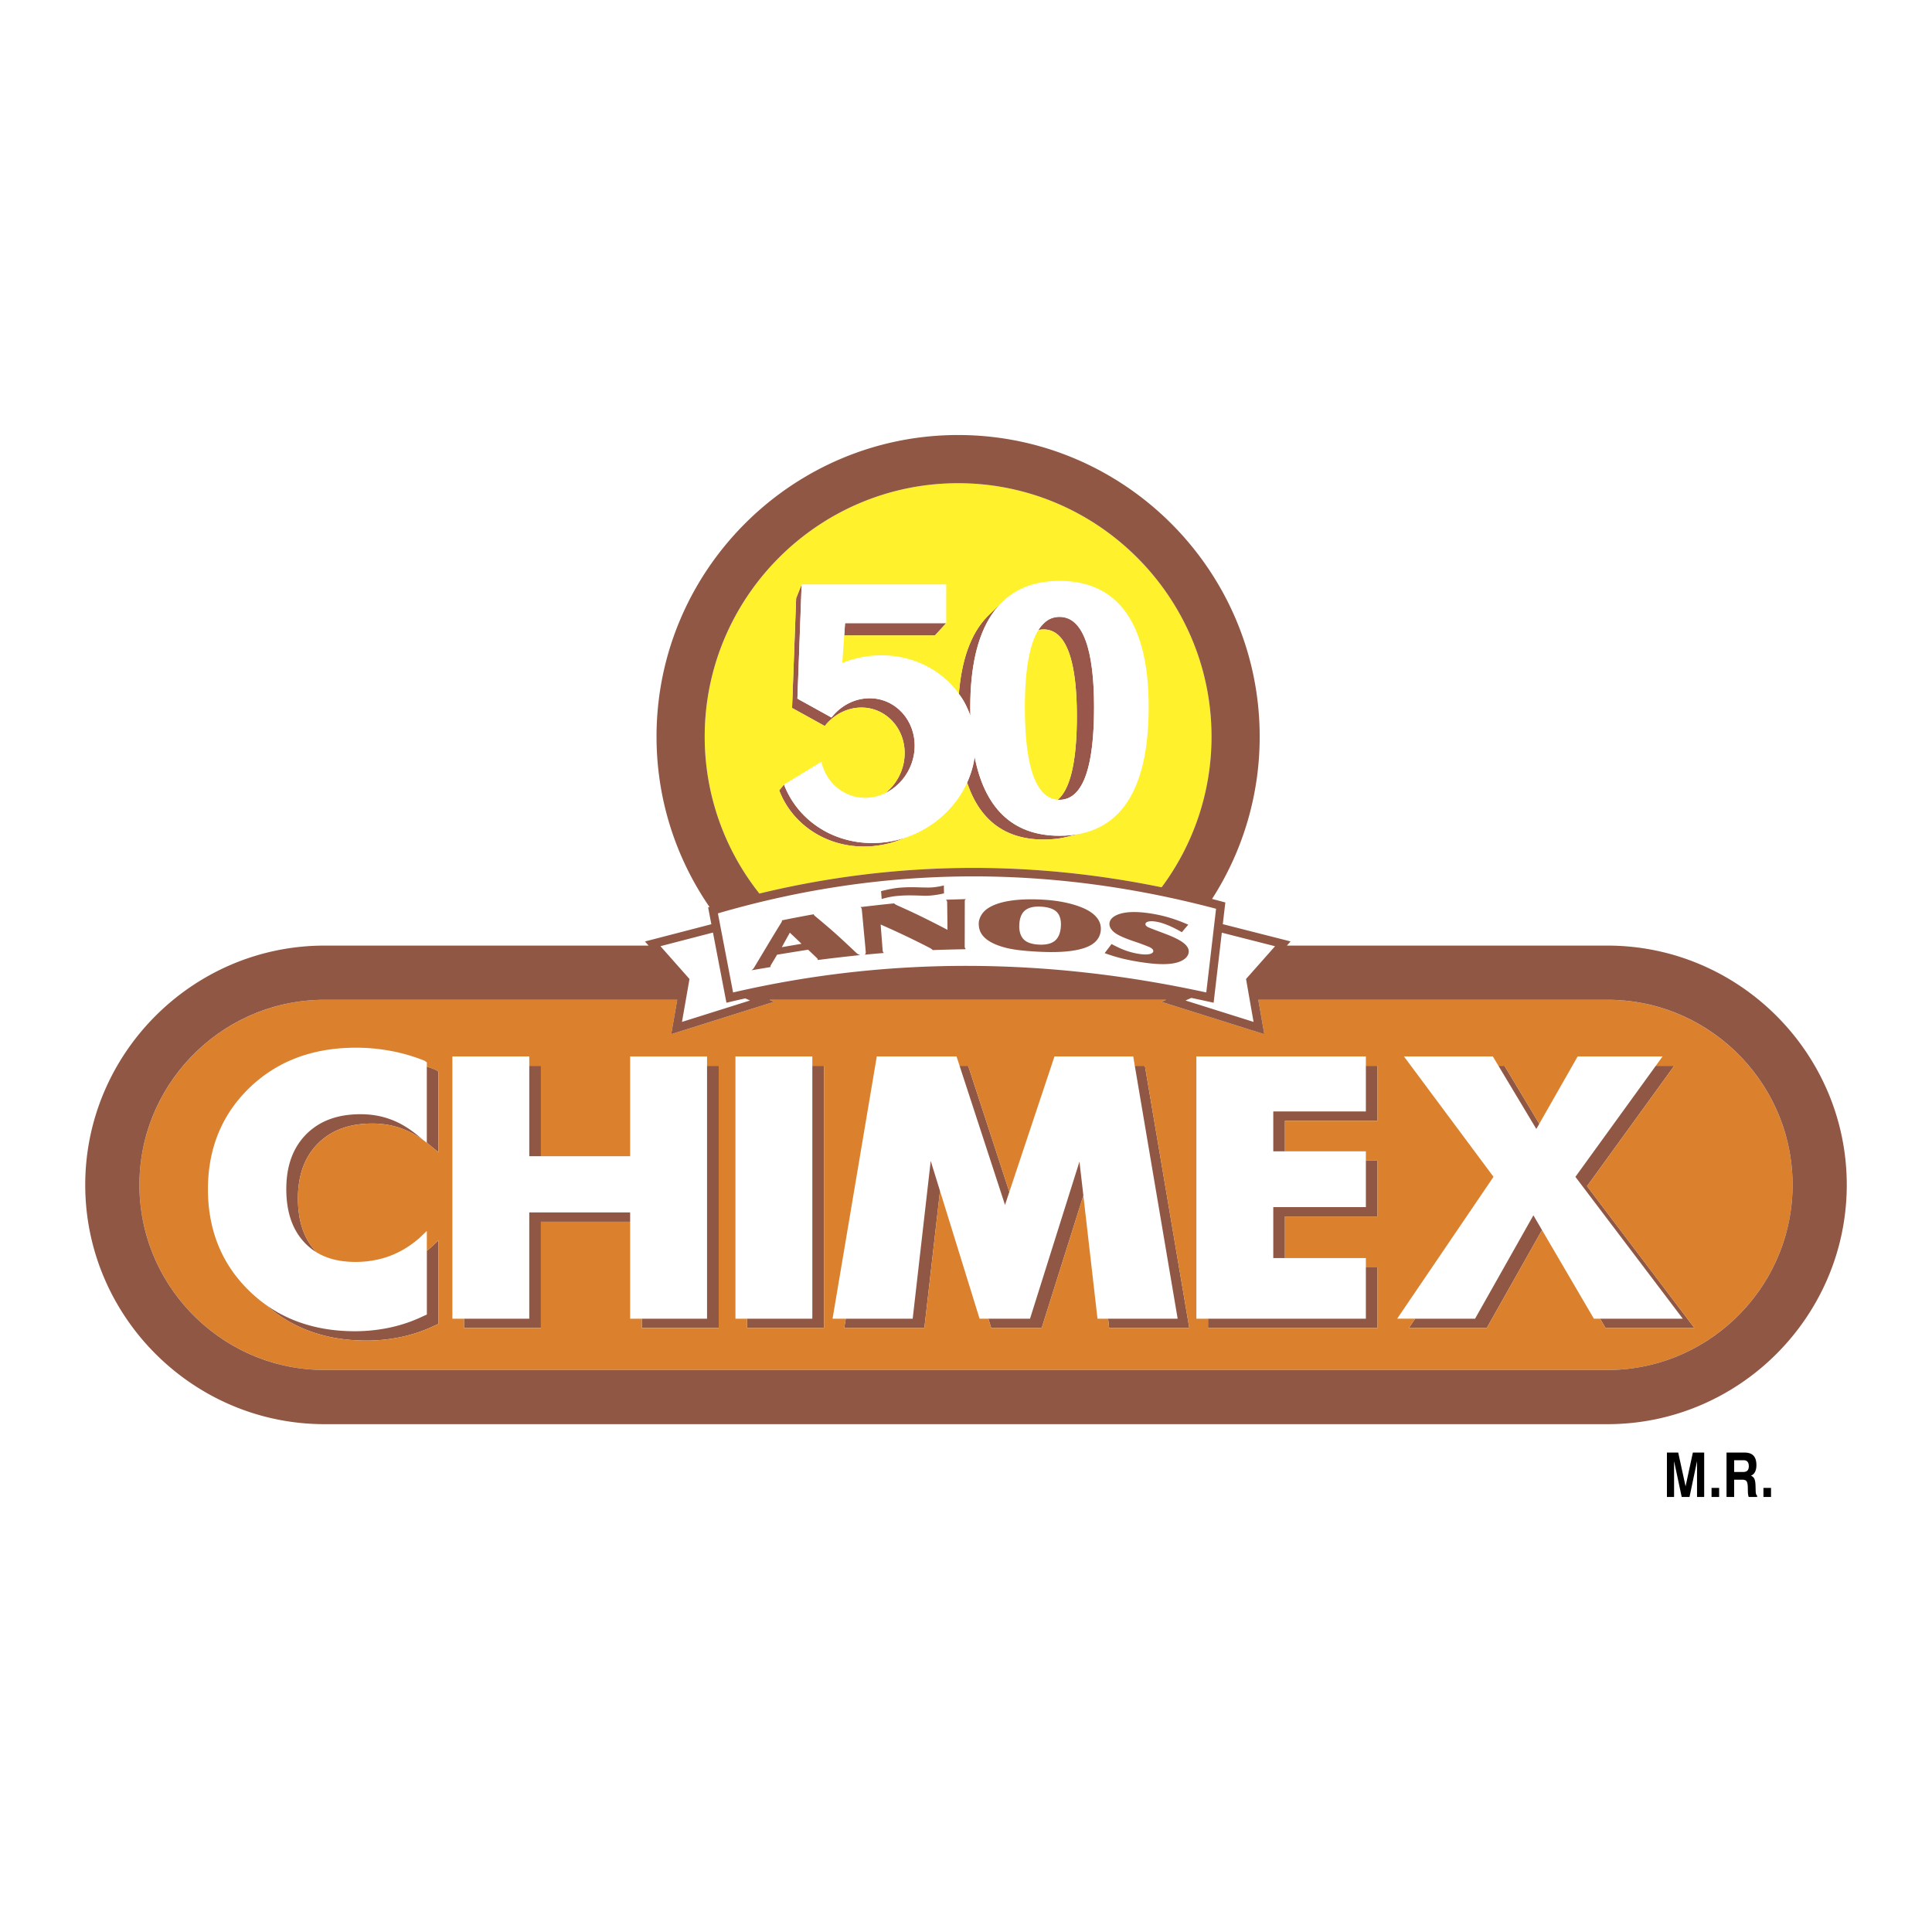 <svg xmlns="http://www.w3.org/2000/svg" width="2500" height="2500" viewBox="0 0 192.756 192.756"><g fill-rule="evenodd" clip-rule="evenodd"><path fill="#fff" d="M0 0h192.756v192.756H0V0z"/><path d="M153.365 112.486l4.039-7.085h8.471l-8.697 12.012 10.713 14.152h-8.869l-6.004-10.259-.029-.054-.061.104-5.76 10.209h-7.771l9.611-14.152-8.936-12.012h8.867l4.309 7.186.027.044.09-.145zm-34.002 19.079v-26.164h16.91v5.486h-9.238v3.979h9.238v5.57h-9.238v5.082h9.238v6.047h-16.91zm-36.298 0l4.412-26.164h7.955l4.838 14.812 4.936-14.812h7.857l4.432 26.164h-7.996l-1.801-15.672-4.932 15.672h-5.033l-4.875-15.738-1.798 15.738h-7.995zm-9.69 0v-26.164h7.672v26.164h-7.672zm-28.241 0v-26.164h7.671v9.951H62.87v-9.951h7.671v26.164H62.87v-10.6H52.806v10.6h-7.672zm-2.552-17.542l-.699-.562-.184-.155-.184-.149-.184-.143-.184-.138-.183-.132-.183-.126-.183-.12-.182-.113-.183-.108-.182-.103-.182-.096-.182-.091-.183-.086-.182-.079-.184-.075-.184-.07-.186-.065-.187-.062-.189-.057-.19-.052-.192-.048-.194-.043-.196-.039-.198-.034-.2-.03-.202-.024-.205-.021-.206-.016-.209-.012-.21-.007-.214-.003-.22.002-.218.007-.215.011-.211.014-.207.019-.204.022-.2.026-.196.03-.192.035-.189.038-.186.042-.183.046-.178.05-.176.054-.172.057-.168.062-.165.064-.163.068-.16.072-.157.075-.153.08-.151.083-.148.087-.144.092-.142.094-.141.1-.138.103-.135.106-.132.109-.13.115-.128.118-.124.121-.12.124-.118.129-.114.132-.11.134-.105.136-.102.139-.098.142-.094.144-.09.146-.087.149-.083.153-.079.154-.075.157-.072.163-.068.164-.064.167-.061.17-.057.175-.053.178-.05.181-.046.185-.042.188-.038.191-.035.194-.03.199-.026.202-.022.206-.019.209-.014.213-.01.217-.006.221-.002.225.002.22.006.216.01.214.014.209.017.205.021.202.025.198.028.194.032.19.036.188.039.185.042.18.045.177.05.173.053.171.056.166.06.163.063.16.066.156.07.154.074.15.077.147.08.146.083.142.087.139.09.136.094.134.097.131.101.128.104.126.108.123.111.12.115.118.117.113.119.108.121.105.124.102.126.097.128.094.131.091.134.086.136.083.139.079.142.075.145.072.147.068.15.065.154.062.158.058.16.055.164.051.167.048.171.044.174.04.177.036.181.033.185.029.188.024.192.021.195.019.199.014.203.01.207.006.213.002h.118l.119-.002.119-.004.119-.004.117-.006.117-.007.116-.009.115-.009.117-.011.113-.012.114-.014.113-.015.112-.016.111-.017.11-.019.111-.02.111-.021.108-.021.108-.023.109-.023.107-.025.106-.027.105-.027.106-.029.106-.031.104-.031.104-.032.104-.034.103-.035.102-.036.102-.037.098-.038.207-.083.2-.086.198-.091.196-.097.195-.101.192-.106.191-.111.19-.116.188-.122.187-.127.185-.132.184-.137.183-.143.181-.148.179-.153.738-.703v8.342l-.329.146-.237.111-.238.107-.239.103-.24.099-.242.094-.243.09-.244.085-.246.081-.247.077-.249.073-.246.067-.127.033-.127.032-.126.03-.127.03-.127.028-.128.027-.128.026-.127.025-.128.024-.129.023-.129.022-.13.021-.129.02-.13.02-.131.018-.13.017-.131.017-.132.015-.132.014-.132.013-.132.012-.133.011-.134.01-.133.009-.133.008-.135.007-.134.005-.134.005-.135.004-.136.002-.136.002h-.14l-.386-.003-.386-.012-.382-.02-.38-.026-.375-.035-.371-.042-.368-.05-.364-.058-.36-.065-.356-.074-.353-.081-.349-.089-.345-.098-.341-.105-.337-.112-.333-.122-.328-.128-.324-.138-.32-.145-.315-.153-.312-.16-.307-.169-.302-.177-.297-.185-.292-.191-.289-.201-.283-.207-.279-.216-.274-.223-.269-.231-.264-.237-.259-.246-.253-.25-.246-.257-.238-.26-.231-.266-.223-.271-.215-.274-.207-.279-.2-.284-.191-.288-.183-.292-.175-.298-.167-.302-.159-.306-.15-.31-.142-.313-.135-.318-.126-.322-.117-.326-.109-.33-.102-.334-.093-.338-.085-.341-.076-.345-.068-.349-.061-.353-.052-.355-.044-.358-.037-.362-.028-.366-.02-.369-.012-.372-.004-.376.004-.376.012-.371.02-.368.028-.365.036-.361.044-.357.052-.354.06-.352.069-.348.077-.345.085-.34.094-.337.101-.333.11-.328.118-.325.126-.321.135-.318.143-.312.151-.309.159-.306.167-.3.175-.296.183-.292.191-.288.2-.282.207-.279.215-.272.223-.271.231-.264.238-.261.246-.255.254-.252.262-.245.266-.238.271-.229.275-.223.281-.215.285-.207.291-.2.295-.192.3-.184.304-.176.309-.169.313-.16.318-.152.322-.145.327-.137.332-.129.336-.121.34-.112.344-.104.347-.098.353-.089.356-.081.36-.073.364-.066.369-.057.371-.051.376-.042.38-.034.384-.026.387-.02.391-.012.393-.004.136.001.132.001.132.003.133.002.132.005.131.005.131.005.131.007.131.008.131.008.13.009.13.011.13.011.13.011.129.014.13.013.129.015.129.016.129.016.128.018.128.018.127.02.127.02.128.021.127.021.127.022.126.023.126.024.126.025.126.025.125.027.126.027.25.059.25.062.25.066.249.069.248.074.248.076.248.082.247.085.247.089.246.092.245.097.227.159v8.035h.001z" fill="#fff"/><path fill="#7a6b64" d="M79.556 69.705l-.531.925.083.045.535-.923-.087-.047zM79.643 69.752l-.535.923.535-.923zM79.108 70.675zm.535-.923zM79.108 70.675zm.535-.923zM79.108 70.675zm.535-.923z"/><path d="M104.32 62.028c-.27.243-.518.51-.713.828l.104-.02.203-.029.213-.01.211.01.205.028.195.046.189.065.184.084.174.101.168.12.16.137.154.154.145.171.141.189.131.205.125.222.119.239.111.254.105.271.098.287.092.302.084.318.078.333.072.348.064.363.059.378.053.393.047.407.039.421.033.435.027.448.021.462.016.476.008.489.004.501-.002.502-.01.49-.014.479-.02.466-.025.453-.033.44-.037.427-.043.414-.051.4-.057.386-.062.372-.07.356-.076.343-.082.327-.09.312-.096.296-.104.28-.109.264-.117.248-.125.231-.133.214-.139.197-.146.179-.154.162-.111.101c.275.026.551-.004.826-.093l.201-.072.193-.091.186-.111.176-.131.17-.15.16-.168.152-.187.145-.206.139-.223.129-.24.123-.258.115-.275.107-.292.1-.309.094-.325.086-.341.078-.356.072-.372.066-.387.059-.402.053-.417.045-.43.039-.445.033-.459.027-.472.021-.485.014-.499.008-.51.004-.523-.004-.522-.008-.509-.018-.495-.021-.481-.027-.467-.035-.453L109 67.2l-.049-.424-.055-.409-.061-.394-.068-.378-.074-.363-.082-.347-.088-.332-.096-.315-.102-.299-.109-.282-.115-.266-.123-.249-.131-.231-.139-.214-.145-.197-.152-.179-.16-.161-.166-.143-.176-.125-.182-.105-.189-.087-.197-.067-.205-.049-.213-.029-.221-.01-.221.01-.213.03-.205.05-.197.069-.189.088-.182.107-.175.129zm-20.008.144l-.084 1.226h9.051l1.125-1.226H84.312zm15.526-1.959l-1.342 1.305-.305.335-.287.357-.271.38-.252.401-.236.423-.218.445-.202.465-.185.486-.168.506-.151.526-.135.545-.118.565-.103.583-.086.602-.07.621-.042.492c.464.561.755 1.15 1.15 2.155l-.003-.108-.002-.109-.002-.109-.002-.11-.001-.11-.001-.111v-.111l-.001-.112.008-.719.024-.702.041-.684.057-.665.074-.646.09-.627.105-.608.123-.588.141-.568.158-.548.176-.527.191-.506.211-.484.227-.463.246-.441.264-.419.281-.395.301-.373.315-.349zm-2.606 15.278c-.062.76-.321 1.626-.75 2.601l.064.16.14.379.149.368.16.354.168.343.182.331.189.318.201.305.213.292.223.279.232.265.244.251.256.238.267.225.277.21.289.195.301.181.311.166.324.151.336.136.346.121.359.105.373.09.383.073.395.059.408.041.422.025.434.008.562-.014.539-.042.521-.068.498-.097 1.666-.386-.52.1-.541.071-.564.044-.586.014-.451-.008-.438-.026-.426-.043-.412-.061-.4-.077-.387-.093-.373-.11-.361-.126-.35-.142-.338-.158-.324-.173-.312-.188-.301-.204-.289-.219-.277-.233-.268-.248-.254-.262-.242-.275-.232-.291-.221-.305-.209-.317-.199-.331-.188-.344-.176-.357-.166-.37-.156-.382-.145-.395-.137-.408-.123-.418-.115-.431-.105-.442-.096-.455zm-19.013 2.783l-.478.582.123.305.134.299.146.293.157.286.168.28.178.273.188.266.199.258.209.251.218.243.228.235.237.226.246.218.254.209.262.2.271.19.278.181.287.171.294.161.301.15.308.14.314.129.321.118.327.106.333.096.338.083.344.071.349.058.354.046.358.033.363.02.367.006.461-.01.456-.032.452-.052.445-.072.44-.091.433-.11.425-.129.417-.147.977-.375-.435.153-.443.134-.451.115-.458.095-.464.075-.47.054-.475.033-.48.011-.382-.007-.378-.021-.373-.035-.369-.048-.364-.061-.358-.074-.353-.087-.347-.099-.34-.111-.334-.123-.327-.129-.321-.146-.313-.157-.306-.168-.298-.178-.291-.188-.282-.198-.273-.208-.265-.218-.256-.227-.247-.236-.237-.245-.228-.253-.217-.261-.207-.27-.196-.277-.186-.285-.175-.292-.164-.298-.151-.305-.14-.312-.128-.318zm1.76-19.967l-.548 1.381-.404 10.909-.015.026 3.276 1.811.17-.205.18-.195.189-.185.199-.175.207-.163.215-.151.223-.14.23-.127.237-.113.243-.1.249-.086.253-.071.258-.057.263-.041.267-.025.27-.009.232.006.229.019.225.03.22.042.217.054.211.064.207.075.201.085.196.096.19.105.184.115.179.124.171.133.165.142.158.15.15.158.143.166.135.173.126.18.118.187.109.194.1.199.091.206.081.211.072.216.061.222.051.226.04.23.03.234.018.238.007.242-.005.244-.017.245-.029.241-.039.238-.05.234-.061.23-.071.226-.082.222-.09.216-.101.211-.109.206-.118.199-.126.195-.135.187-.143.18-.15.173-.157.166-.165.158-.171.15-.177.142a3.96 3.96 0 0 0 .528-.301l.197-.129.191-.139.185-.147.178-.156.171-.165.164-.173.156-.18.149-.188.14-.195.132-.202.123-.208.114-.214.104-.22.095-.225.084-.231.074-.235.063-.24.053-.244.041-.248.03-.252.017-.255.005-.255-.007-.251-.02-.248-.03-.244-.042-.24-.053-.235-.064-.23-.074-.226-.085-.22-.095-.214-.104-.208-.114-.201-.123-.195-.132-.188-.141-.18-.148-.173-.157-.164-.165-.156-.171-.148-.179-.139-.185-.129-.192-.12-.198-.11-.204-.1-.21-.089-.216-.079-.22-.067-.225-.056-.23-.044-.234-.032-.238-.017-.241-.006-.281.009-.278.026-.273.042-.27.059-.264.075-.259.089-.253.104-.247.118-.239.132-.232.146-.224.158-.216.17-.207.182-.197.193-.188.204-.177.213-3.399-1.878v-.001l.424-11.399z" fill="#99564a"/><path d="M94.403 58.307H79.979l-.422 11.397.086.048 3.312 1.832c.916-1.166 2.296-1.919 3.804-1.919 2.596 0 4.615 2.23 4.493 4.965-.122 2.734-2.338 4.965-4.934 4.965-2.143 0-3.892-1.52-4.369-3.588l-3.729 2.268c1.297 3.419 4.705 5.839 8.805 5.839 5.145 0 9.573-3.81 10.208-8.623.961 4.899 3.588 7.894 8.471 7.894 6.369 0 8.898-4.995 8.898-12.859 0-7.865-2.727-12.566-8.898-12.566s-8.899 4.799-8.899 12.566c0 .297.004.591.012.88-1.244-3.516-4.7-6.023-8.873-6.023-1.375 0-2.698.272-3.912.763l.28-3.974h10.091v-3.865zm11.3 3.24c2.395 0 3.451 3.375 3.451 9.02s-.98 9.229-3.451 9.229-3.451-3.654-3.451-9.229 1.057-9.02 3.451-9.02z" fill="#fff"/><path d="M165.201 106.332h1.838l-8.699 12.011 10.713 14.152h-8.867l-.545-.93h8.25l-10.713-14.152 8.023-11.081zm-11.355 16.389l-5.514 9.774h-7.771l.631-.93h5.977l5.76-10.209.061-.104.029.054.827 1.415zm-4.348-16.389h.604l3.473 5.788-.209.366-.09.145-.027-.044-3.751-6.255zm-28.973 26.163v-.93h15.748v-5.116h1.164v6.046h-16.912zm15.748-26.163h1.164v5.485h-9.24v3.049h-1.162v-3.979h9.238v-4.555zm0 9.465h1.164v5.57h-9.24v4.151h-1.162v-5.082h9.238v-4.639zm-52.045 16.698l.157-.93h6.675l1.798-15.738.927 2.994-1.562 13.674h-7.995zm11.508-26.163h.858l4.109 12.58-.434 1.302-4.533-13.882zm17.483 0h1.006l4.432 26.163h-7.994l-.107-.93h6.939l-4.276-25.233zm-5.131 12.95l-4.16 13.213h-5.033l-.287-.93h4.158l4.932-15.672.39 3.389zm-33.55 13.213v-.93h6.509v-25.233h1.163v26.163h-7.672zm-28.241 0v-.93h6.508v-10.6H62.87v.93h-8.902v10.6h-7.671zm6.509-26.163h1.163v9.021h-1.163v-9.021zm17.736 0h1.163v26.163h-7.671v-.93h6.508v-25.233zm-26.797 8.622l-.699-.562-.185-.155-.183-.149-.096-.075v-7.606l.199.068.246.089.246.093.245.096.227.159v8.042zm-1.409-1.128l-.026-.02-.184-.132-.183-.125-.183-.12-.183-.113-.182-.108-.183-.103-.182-.097-.182-.091-.182-.085-.182-.08-.183-.074-.184-.07-.186-.066-.187-.061-.189-.057-.19-.052-.192-.048-.194-.044-.196-.038-.198-.034-.201-.03-.202-.025-.204-.021-.206-.017-.209-.012-.211-.007-.213-.002-.22.002-.218.006-.215.011-.211.015-.206.019-.204.022-.2.026-.196.03-.192.034-.189.038-.186.043-.183.046-.179.049-.175.054-.173.058-.168.061-.165.064-.163.068-.16.072-.157.076-.153.079-.151.083-.148.088-.145.09-.142.095-.141.099-.138.104-.134.105-.132.11-.13.114-.128.119-.124.12-.12.125-.118.129-.114.132-.109.133-.105.136-.103.14-.098.142-.094.144-.09.146-.086.15-.083.152-.079.155-.075.157-.072.162-.068.165-.064.166-.061.171-.057.175-.053.178-.049.18-.046.185-.042.188-.038.191-.034.194-.03.198-.026.202-.022.207-.019.209-.015.213-.01.217-.006.221-.002.225.002.219.006.217.01.213.014.21.017.205.021.201.025.199.028.193.032.191.036.188.039.185.042.18.046.177.049.173.053.171.056.166.06.163.063.16.067.156.07.154.073.15.077.147.081.145.083.143.087.139.09.136.094.134.097.13.101.129.104.126.108.123.111.12.031.031-.079-.048-.134-.086-.131-.091-.128-.094-.126-.097-.124-.102-.121-.105-.119-.108-.117-.113-.115-.118-.111-.12-.108-.123-.104-.126-.101-.128-.097-.131-.094-.134-.09-.136-.087-.139-.083-.142-.08-.146-.077-.147-.074-.15-.07-.154-.066-.156-.063-.16-.06-.163-.056-.166-.053-.171-.05-.173-.045-.177-.042-.18-.039-.185-.036-.188-.032-.19-.028-.194-.025-.198-.021-.202-.017-.205-.014-.209-.01-.214-.006-.216-.002-.22.002-.225.006-.221.01-.217.014-.213.019-.209.022-.206.026-.202.03-.199.035-.194.038-.191.042-.188.046-.185.05-.181.053-.178.057-.175.061-.17.064-.167.068-.164.072-.163.075-.157.079-.154.083-.153.087-.149.09-.146.094-.144.098-.142.102-.139.105-.136.11-.134.114-.132.118-.129.12-.124.124-.121.128-.118.13-.115.132-.109.135-.106.138-.103.141-.1.142-.094.145-.091.148-.087.151-.083.153-.08.157-.075.16-.072.163-.068.165-.064.168-.062.172-.057.176-.054.178-.05.183-.046.186-.042.189-.038.192-.035.196-.03.2-.026.204-.022.207-.019.211-.014.215-.011.218-.007.22-.002.214.003.21.007.209.012.206.016.205.021.202.024.2.03.198.034.196.039.194.043.192.048.19.052.189.057.187.062.186.065.184.07.184.075.182.079.183.086.182.091.182.096.182.103.183.108.182.113.183.12.183.126.183.132.184.138.184.143.184.149.184.155.449.366zm.246 10.97l.065-.051.181-.148.18-.153.738-.702v8.342l-.33.146-.236.111-.238.107-.239.103-.24.098-.242.095-.243.09-.244.085-.246.081-.247.077-.249.072-.246.067-.127.034-.126.031-.126.031-.127.029-.127.029-.127.027-.128.026-.127.025-.127.024-.129.023-.13.022-.129.021-.129.021-.13.019-.13.019-.13.017-.131.017-.132.015-.132.014-.132.013-.132.012-.133.011-.133.01-.133.009-.133.008-.135.006-.134.006-.135.005-.135.003-.135.003-.136.001-.14.001-.386-.004-.386-.012-.383-.019-.379-.026-.375-.035-.371-.042-.369-.05-.364-.059-.36-.064-.356-.074-.353-.081-.349-.09-.345-.097-.341-.105-.336-.113-.333-.121-.328-.129-.324-.137-.32-.146-.315-.152-.312-.161-.307-.169-.302-.177-.297-.184-.293-.192-.289-.2-.284-.208-.278-.215-.274-.224-.27-.23-.067-.061.01.007.289.201.292.191.297.185.302.177.307.169.312.16.315.153.32.145.324.138.328.128.333.122.337.112.341.105.345.098.349.089.353.081.356.074.36.065.364.058.368.05.371.042.375.035.38.026.382.02.386.012.386.003h.14l.136-.002.136-.002.135-.004.134-.005.134-.005.135-.007.133-.008.133-.009.134-.01.133-.011.132-.012.132-.013.132-.014.132-.015.131-.017.13-.017.131-.018.13-.02.129-.02.13-.021.129-.022.129-.023.128-.024.127-.025.128-.026.128-.027.127-.028.127-.03.126-.03.127-.032.127-.033.246-.067.249-.073.247-.077.246-.081.244-.085.243-.09.242-.094.24-.099.239-.103.238-.107.237-.111.329-.146v-6.358h-.005z" fill="#905744"/><path d="M32.377 99.749h35.19l-.48 2.746-.12.686.663-.209 8.521-2.682 1.069-.336-.463-.205h39.594l-.463.205 1.068.336 8.521 2.682.662.209-.119-.686-.48-2.746h34.84c10.156 0 18.467 8.31 18.467 18.467 0 10.156-8.311 18.467-18.467 18.467H32.377c-10.157 0-18.467-8.311-18.467-18.467 0-10.157 8.31-18.467 18.467-18.467zm132.824 6.583h1.838l-8.699 12.011 10.713 14.152h-8.867l-.545-.93h-.619l-5.176-8.845-5.514 9.774h-7.771l.631-.93h-1.795l9.611-14.152-8.936-12.012h8.867l.559.931h.604l3.473 5.788 3.83-6.719h8.471l-.675.932zm-44.676 26.163v-.93h-1.162v-26.164h16.91v.931h1.164v5.485h-9.24v3.049h8.076v.931h1.164v5.57h-9.24v4.151h8.076v.931h1.164v6.046h-16.912zm-36.297 0l.157-.93h-1.32l4.412-26.164h7.955l.304.931h.858l4.109 12.58 4.502-13.511h7.857l.156.931h1.006l4.432 26.163h-7.994l-.107-.93h-1.057l-1.41-12.283-4.16 13.213h-5.033l-.287-.93h-.875l-3.948-12.744-1.562 13.674h-7.995zm-9.69 0v-.93h-1.163v-26.164h7.672v.931h1.163v26.163h-7.672zm-28.241 0v-.93h-1.163v-26.164h7.671v.931h1.163v9.021h8.902v-9.951h7.671v.931h1.163v26.163h-7.671v-.93H62.87v-9.67h-8.902v10.6h-7.671v-.001zm-2.552-17.541l-.699-.562-.185-.155-.183-.149-.096-.075v.011l-.245-.197-.026-.02-.184-.132-.183-.125-.183-.12-.183-.113-.182-.108-.183-.103-.182-.097-.182-.091-.182-.085-.182-.08-.183-.074-.184-.07-.186-.066-.187-.061-.189-.057-.19-.052-.192-.048-.194-.044-.196-.038-.198-.034-.201-.03-.202-.025-.204-.021-.206-.017-.209-.012-.211-.007-.213-.002-.22.002-.218.006-.215.011-.211.015-.206.019-.204.022-.2.026-.196.03-.192.034-.189.038-.186.043-.183.046-.179.049-.175.054-.173.058-.168.061-.165.064-.163.068-.16.072-.157.076-.153.079-.151.083-.148.088-.145.09-.142.095-.141.099-.138.104-.134.105-.132.11-.13.114-.128.119-.124.12-.12.125-.118.129-.114.132-.109.133-.105.136-.103.14-.098.142-.094.144-.09.146-.086.15-.083.152-.079.155-.075.157-.072.162-.068.165-.064.166-.061.171-.057.175-.053.178-.049.18-.046.185-.042.188-.038.191-.034.194-.03.198-.026.202-.022.207-.019.209-.015.213-.01.217-.006.221-.002.225.002.219.006.217.01.213.014.21.017.205.021.201.025.199.028.193.032.191.036.188.039.185.042.18.046.177.049.173.053.171.056.166.06.163.063.16.067.156.07.154.073.15.077.147.081.145.083.143.087.139.09.136.094.134.097.13.101.129.104.126.108.123.111.12.031.031.058.035.139.079.142.075.145.072.147.068.15.065.154.062.158.058.16.055.164.051.167.048.171.044.174.04.177.036.181.033.185.029.188.024.192.021.195.019.199.014.203.01.207.006.213.002h.118l.119-.002.119-.004.119-.004.117-.006.117-.007.116-.009.115-.009.117-.011.113-.012.114-.014.113-.015.112-.016.111-.017.11-.019.111-.02.111-.021.108-.021.108-.023.109-.023.107-.025.106-.027.105-.027.106-.029.106-.031.104-.031.104-.032.104-.034.103-.035.102-.036.102-.037.098-.038.207-.083.2-.086.198-.091.196-.097.195-.101.192-.106.191-.111.19-.116.188-.122.187-.127.185-.132.184-.137.183-.143.181-.148.179-.153.738-.703v1.985l.065-.051.181-.148.18-.153.738-.702v8.342l-.33.146-.236.111-.238.107-.239.103-.24.098-.242.095-.243.09-.244.085-.246.081-.247.077-.249.072-.246.067-.127.034-.126.031-.126.031-.127.029-.127.029-.127.027-.128.026-.127.025-.127.024-.129.023-.13.022-.129.021-.129.021-.13.019-.13.019-.13.017-.131.017-.132.015-.132.014-.132.013-.132.012-.133.011-.133.01-.133.009-.133.008-.135.006-.134.006-.135.005-.135.003-.135.003-.136.001-.14.001-.386-.004-.386-.012-.383-.019-.379-.026-.375-.035-.371-.042-.369-.05-.364-.059-.36-.064-.356-.074-.353-.081-.349-.09-.345-.097-.341-.105-.336-.113-.333-.121-.328-.129-.324-.137-.32-.146-.315-.152-.312-.161-.307-.169-.302-.177-.297-.184-.293-.192-.289-.2-.284-.208-.278-.215-.274-.224-.27-.23-.067-.061-.273-.2-.279-.216-.274-.223-.269-.231-.264-.237-.259-.246-.253-.25-.246-.257-.238-.26-.231-.266-.223-.271-.215-.274-.207-.279-.2-.284-.191-.288-.183-.292-.175-.298-.167-.302-.159-.306-.15-.31-.142-.313-.135-.318-.126-.322-.117-.326-.109-.33-.102-.334-.093-.338-.085-.341-.076-.345-.068-.349-.061-.353-.052-.355-.044-.358-.037-.362-.028-.366-.02-.369-.012-.372-.004-.376.004-.376.012-.371.02-.368.028-.365.036-.361.044-.357.052-.354.06-.352.069-.348.077-.345.085-.34.094-.337.101-.333.11-.328.118-.325.126-.321.135-.318.143-.312.151-.309.159-.306.167-.3.175-.296.183-.292.191-.288.2-.282.207-.279.215-.272.223-.271.231-.264.238-.261.246-.255.254-.252.262-.245.266-.238.271-.229.275-.223.281-.215.285-.207.291-.2.295-.192.3-.184.304-.176.309-.169.313-.16.318-.152.322-.145.327-.137.332-.129.336-.121.34-.112.344-.104.347-.098.353-.089.356-.081.36-.073.364-.066.369-.057.371-.051.376-.042.38-.034.384-.026.387-.02.391-.012.393-.004.136.001.132.001.132.003.133.002.132.005.131.005.131.005.131.007.131.008.131.008.13.009.13.011.13.011.13.011.129.014.13.013.129.015.129.016.129.016.128.018.128.018.127.02.127.02.128.021.127.021.127.022.126.023.126.024.126.025.126.025.125.027.126.027.25.059.25.062.25.066.249.069.248.074.248.076.248.082.247.085.247.089.246.092.245.097.227.159v.425l.199.068.246.089.246.093.245.096.227.159v8.036h-.009z" fill="#db812e"/><path d="M95.591 48.208c13.925 0 25.282 11.357 25.282 25.282a25.133 25.133 0 0 1-4.977 15.033c-6.479-1.326-12.957-1.978-19.435-1.931a90.793 90.793 0 0 0-20.695 2.556 25.141 25.141 0 0 1-5.458-15.658c0-13.925 11.358-25.282 25.283-25.282zm8.016 14.648l.104-.02.203-.029.213-.01.211.01.205.028.195.046.189.065.184.084.174.101.168.12.16.137.154.154.145.171.141.189.131.205.125.222.119.239.111.254.105.271.098.287.092.302.084.318.078.333.072.348.064.363.059.378.053.393.047.407.039.421.033.435.027.448.021.462.016.476.008.489.004.501-.002.502-.01.49-.014.479-.02.466-.025.453-.033.44-.037.427-.043.414-.051.4-.057.386-.062.372-.07.356-.076.343-.082.327-.09.312-.096.296-.104.28-.109.264-.117.248-.125.231-.133.214-.139.197-.146.179-.154.162-.105.095c-2.35-.159-3.287-3.773-3.287-9.224 0-3.528.424-6.203 1.34-7.692l.015-.015zm-19.295-.684l-.084 1.226h9.051l1.125-1.226v-3.865H79.979l-.548 1.381-.404 10.909-.015.026 3.276 1.811.17-.205.18-.195.189-.185.199-.175.207-.163.215-.151.223-.14.23-.127.237-.113.243-.1.249-.086.253-.071.258-.057.263-.041.267-.025.27-.009.232.006.229.019.225.03.22.042.217.054.211.064.207.075.201.085.196.096.19.105.184.115.179.124.171.133.165.142.158.15.15.158.143.166.135.173.126.18.118.187.109.194.1.199.091.206.081.211.072.216.061.222.051.226.04.23.03.234.018.238.007.242-.005.244-.017.245-.029.241-.039.238-.05.234-.061.23-.071.226-.082.222-.09.216-.101.211-.109.206-.118.199-.126.195-.135.187-.143.18-.15.173-.157.166-.165.158-.171.15-.129.103a4.606 4.606 0 0 1-1.993.458c-2.143 0-3.892-1.52-4.369-3.588l-3.729 2.268-.478.582.123.305.134.299.146.293.157.286.168.28.178.273.188.266.199.258.209.251.218.243.228.235.237.226.246.218.254.209.262.2.271.19.278.181.287.171.294.161.301.15.308.14.314.129.321.118.327.106.333.096.338.083.344.071.349.058.354.046.358.033.363.02.367.006.461-.01.456-.032.452-.052.445-.072.44-.091.433-.11.425-.129.417-.147.977-.375-.021.008c2.585-.967 4.702-2.917 5.805-5.354l.062.154.14.379.149.368.16.354.168.343.182.331.189.318.201.305.213.292.223.279.232.265.244.251.256.238.266.229.277.21.289.195.301.181.311.166.324.151.336.136.346.121.359.105.373.09.383.073.395.059.408.041.422.025.434.008.562-.014.539-.042.521-.068.498-.097 1.666-.386-.016.003c4.762-1.056 6.703-5.743 6.703-12.633 0-7.865-2.727-12.566-8.898-12.566-2.514 0-4.455.796-5.875 2.264l-1.332 1.294-.305.335-.287.357-.271.38-.252.401-.236.423-.218.445-.202.465-.185.488-.168.506-.151.526-.135.545-.118.565-.103.583-.086.602-.07.621-.039.46c-1.675-2.323-4.484-3.836-7.726-3.836-1.375 0-2.698.272-3.912.763l.28-3.973zm23.106 21.079l-.023.005-.025.003.048-.008z" fill="#fff22d"/><path d="M166.309 149.354v-4.432h1.127l.734 3.372.727-3.372h1.129v4.432h-.713v-3.574l-.75 3.574h-.779l-.762-3.574v3.574h-.713zm4.453 0v-.906h.756v.906h-.756zm2.256-2.494h.895c.193 0 .336-.047.428-.142s.137-.242.137-.446c0-.191-.045-.338-.133-.438-.09-.1-.221-.148-.396-.148h-.93v1.174h-.001zm-.762 2.494v-4.432h1.795c.402 0 .701.104.895.31.195.206.291.522.291.948 0 .27-.047.496-.141.677a.741.741 0 0 1-.408.369c.16.069.275.173.344.313.066.141.105.359.115.656l.016.523v.018c.004.265.053.426.145.481v.136h-.836c-.025-.063-.047-.139-.061-.23s-.023-.2-.025-.327l-.01-.466c-.01-.274-.053-.46-.131-.556-.078-.097-.219-.145-.42-.145h-.807v1.724h-.762v.001zm3.683 0v-.906h.756v.906h-.756z"/><path d="M110.211 95.095c.232-.303.461-.604.684-.905.389.196.674.337.854.418a7.26 7.26 0 0 0 1.889.562c.396.064.721.073.967.033.279-.045.434-.14.457-.284.025-.158-.113-.311-.43-.45a24.575 24.575 0 0 0-1.527-.562c-.973-.332-1.625-.624-1.957-.908-.348-.296-.494-.598-.453-.911.045-.325.279-.592.717-.792.83-.378 2.191-.413 4.061-.039 1.068.213 2.1.565 3.08 1-.215.248-.43.498-.639.75-.945-.547-1.766-.895-2.465-1.034-.322-.064-.598-.077-.811-.041-.215.036-.332.115-.352.236-.021.126.064.237.27.34.193.097.799.316 1.787.692 1.014.384 1.656.753 1.953 1.069.246.261.348.53.291.805-.066.338-.324.604-.742.804-.801.384-2.131.409-4.037.112a22.106 22.106 0 0 1-1.785-.344 18.44 18.44 0 0 1-1.812-.551zm-6.311-4.637c-.721-.047-1.26.076-1.619.364-.357.287-.547.756-.584 1.397-.037.644.104 1.125.393 1.455.295.337.807.53 1.551.569.693.036 1.219-.083 1.574-.357.352-.272.564-.727.621-1.369.057-.649-.064-1.141-.352-1.475-.291-.335-.826-.533-1.584-.584zm.045-.704c1.732.087 3.107.403 4.135.847.646.278 1.105.625 1.396 1.009.287.381.398.806.342 1.278-.053.438-.25.807-.566 1.1-.318.297-.771.518-1.35.679-1.088.301-2.561.385-4.463.277-1.295-.073-2.334-.188-3.088-.383-.998-.258-1.723-.609-2.176-1.076-.363-.372-.531-.815-.525-1.342.002-.275.086-.549.242-.819.154-.271.381-.503.646-.684 1.017-.69 2.827-1.016 5.407-.886zm-15.981-.058c-.019-.262-.037-.523-.06-.786.726-.185 1.314-.293 1.766-.336.447-.042 1.027-.07 1.743-.05.712.02 1.214.035 1.501.017a6.659 6.659 0 0 0 1.255-.201l.014.793a9.303 9.303 0 0 1-1.401.22c-.21.013-.397.018-.548.015-.146-.003-.575-.023-1.268-.034a13.52 13.52 0 0 0-1.451.054 7.994 7.994 0 0 0-1.551.308zm-.1 2.544c.032.436.066.87.101 1.305s.063.869.101 1.302c.008.104.054.18.127.231-.639.055-1.273.111-1.912.168a.312.312 0 0 0 .096-.247c-.056-.713-.13-1.425-.196-2.138-.066-.712-.129-1.424-.201-2.136a.273.273 0 0 0-.141-.223c1.122-.131 2.245-.263 3.376-.373.032.057.143.127.342.217.84.376 1.68.76 2.509 1.168.827.408 1.647.826 2.463 1.256-.004-.459-.006-.919-.013-1.378-.007-.46-.011-.918-.019-1.378a.311.311 0 0 0-.128-.249 665.4 665.4 0 0 0 2.012-.062c-.06.034-.094.064-.105.088a.46.46 0 0 0-.019.165c0 .75-.004 1.499-.004 2.248 0 .749-.004 1.499-.004 2.248 0 .08.037.164.109.25-1.095.022-2.199.045-3.299.088-.045-.059-.156-.145-.333-.236a84.759 84.759 0 0 0-4.862-2.314zM78 94.5l1.966-.339a75.431 75.431 0 0 0-1.164-1.105c-.273.485-.537.965-.802 1.444zm-.47.75c-.201.338-.397.672-.598 1.004-.05.082-.072.143-.068.178.001.008.014.025.037.045-.648.11-1.291.221-1.934.328a.771.771 0 0 0 .26-.254c.435-.723.877-1.458 1.323-2.205.452-.757.919-1.522 1.391-2.287.057-.092.085-.154.078-.19a.142.142 0 0 0-.022-.044c1.063-.215 2.13-.422 3.203-.611 0 .021-.005.035-.004.041.004.036.06.091.15.166.694.581 1.393 1.164 2.081 1.781.685.615 1.357 1.253 2.03 1.887a.859.859 0 0 0 .374.196c-1.428.156-2.847.313-4.252.497a.13.13 0 0 0 .01-.055.324.324 0 0 0-.105-.162c-.286-.272-.57-.544-.857-.813-1.039.161-2.07.331-3.097.498zm41.324 4.312l-.578.257 6.791 2.136-.715-4.081-.035-.199.135-.154 2.76-3.115-5.312-1.353-.762 6.524-.055.466-.457-.102c-.591-.13-1.183-.256-1.772-.379zm-47.722-6.52l-5.239 1.36 2.761 3.119.136.154-.035.199-.714 4.081 6.79-2.136-.472-.21c-.485.106-.97.218-1.455.332l-.428.101-.083-.434-1.261-6.566zm.494-1.915l1.514 7.891c15.736-3.644 31.474-3.427 47.21-.001l.977-8.349c-8.287-2.194-16.574-3.288-24.861-3.228-8.282.059-16.562 1.271-24.84 3.687z" fill="#fff"/><path d="M71.626 91.127l1.514 7.891c15.736-3.644 31.474-3.427 47.21-.001l.977-8.349c-8.287-2.194-16.574-3.288-24.861-3.228-8.282.059-16.562 1.271-24.84 3.687zm88.753 8.622c8.57-.006 15.824 5.914 17.883 13.865.037.146.074.295.109.443l.098.447v.001a17.26 17.26 0 0 1 .162.906l.066.459a17.914 17.914 0 0 1 .094.929c.012.155.021.312.031.469a18.43 18.43 0 0 1 .024.948c0 10.156-8.311 18.467-18.467 18.467H32.377c-10.157 0-18.467-8.311-18.467-18.467 0-10.157 8.31-18.467 18.467-18.467h35.19l-.48 2.746-.12.686.663-.209 8.521-2.682 1.069-.336-.463-.205h39.594l-.463.205 1.068.336 8.521 2.682.662.209-.119-.686-.48-2.746h34.839zm18.467 18.467zm-164.936 0zm50.802-23.874H32.377c-13.13 0-23.873 10.743-23.873 23.874 0 13.13 10.743 23.873 23.873 23.873h128.002c13.131 0 23.873-10.743 23.873-23.873 0-13.131-10.742-23.874-23.873-23.874h-31.984l.367-.416-.672-.171-6.092-1.551.211-1.804.043-.362-.354-.095a92.939 92.939 0 0 0-.971-.255 29.886 29.886 0 0 0 4.752-16.198c0-16.572-13.518-30.088-30.089-30.088-16.572 0-30.088 13.516-30.088 30.088 0 6.3 1.954 12.159 5.287 17.001l-.139.042.072.376.25 1.302-5.958 1.547-.667.173.365.411zm6.42-1.3l-5.239 1.36 2.761 3.119.136.154-.035.199-.714 4.081 6.79-2.136-.472-.21c-.485.106-.97.218-1.455.332l-.428.101-.083-.434-1.261-6.566zm4.633-3.893a90.747 90.747 0 0 1 20.696-2.557c6.478-.047 12.957.605 19.435 1.932a25.135 25.135 0 0 0 4.977-15.033c0-13.925-11.357-25.282-25.282-25.282S70.308 59.565 70.308 73.49a25.15 25.15 0 0 0 5.457 15.659zm43.089 10.413l-.578.257 6.791 2.136-.715-4.081-.035-.199.135-.154 2.76-3.115-5.312-1.353-.762 6.524-.055.466-.457-.102c-.591-.13-1.183-.256-1.772-.379zM77.53 95.25c-.201.338-.397.672-.598 1.004-.05.082-.072.143-.068.178.001.008.014.025.037.045-.648.11-1.291.221-1.934.328a.771.771 0 0 0 .26-.254c.435-.723.877-1.458 1.323-2.205.452-.757.919-1.522 1.391-2.287.057-.092.085-.154.078-.19a.142.142 0 0 0-.022-.044c1.063-.215 2.13-.422 3.203-.611 0 .021-.005.035-.004.041.004.036.06.091.15.166.694.581 1.393 1.164 2.081 1.781.685.615 1.357 1.253 2.03 1.887a.859.859 0 0 0 .374.196c-1.428.156-2.847.313-4.252.497a.13.13 0 0 0 .01-.055.324.324 0 0 0-.105-.162c-.286-.272-.57-.544-.857-.813-1.039.161-2.07.331-3.097.498zm.47-.75l1.966-.339a75.431 75.431 0 0 0-1.164-1.105c-.273.485-.537.965-.802 1.444zm9.864-2.26c.032.436.066.87.101 1.305s.063.869.101 1.302c.008.104.054.18.127.231-.639.055-1.273.111-1.912.168a.312.312 0 0 0 .096-.247c-.056-.713-.13-1.425-.196-2.138-.066-.712-.129-1.424-.201-2.136a.273.273 0 0 0-.141-.223c1.122-.131 2.245-.263 3.376-.373.032.057.143.127.342.217.84.376 1.68.76 2.509 1.168.827.408 1.647.826 2.463 1.256-.004-.459-.006-.919-.013-1.378-.007-.46-.011-.918-.019-1.378a.311.311 0 0 0-.128-.249 665.4 665.4 0 0 0 2.012-.062c-.06.034-.094.064-.105.088a.46.46 0 0 0-.019.165c0 .75-.004 1.499-.004 2.248 0 .749-.004 1.499-.004 2.248 0 .08.037.164.109.25-1.095.022-2.199.045-3.299.088-.045-.059-.156-.145-.333-.236a84.759 84.759 0 0 0-4.862-2.314zm.1-2.544c-.019-.262-.037-.523-.06-.786.726-.185 1.314-.293 1.766-.336.447-.042 1.027-.07 1.743-.05.712.02 1.214.035 1.501.017a6.659 6.659 0 0 0 1.255-.201l.014.793a9.303 9.303 0 0 1-1.401.22c-.21.013-.397.018-.548.015-.146-.003-.575-.023-1.268-.034a13.52 13.52 0 0 0-1.451.054 7.994 7.994 0 0 0-1.551.308zm15.981.058c1.732.087 3.107.403 4.135.847.646.278 1.105.625 1.396 1.009.287.381.398.806.342 1.278-.053.438-.25.807-.566 1.1-.318.297-.771.518-1.35.679-1.088.301-2.561.385-4.463.277-1.295-.073-2.334-.188-3.088-.383-.998-.258-1.723-.609-2.176-1.076-.363-.372-.531-.815-.525-1.342.002-.275.086-.549.242-.819.154-.271.381-.503.646-.684 1.017-.69 2.827-1.016 5.407-.886zm-.045.704c-.721-.047-1.26.076-1.619.364-.357.287-.547.756-.584 1.397-.037.644.104 1.125.393 1.455.295.337.807.53 1.551.569.693.036 1.219-.083 1.574-.357.352-.272.564-.727.621-1.369.057-.649-.064-1.141-.352-1.475-.291-.335-.826-.533-1.584-.584zm6.311 4.637c.232-.303.461-.604.684-.905.389.196.674.337.854.418a7.26 7.26 0 0 0 1.889.562c.396.064.721.073.967.033.279-.045.434-.14.457-.284.025-.158-.113-.311-.43-.45a24.575 24.575 0 0 0-1.527-.562c-.973-.332-1.625-.624-1.957-.908-.348-.296-.494-.598-.453-.911.045-.325.279-.592.717-.792.83-.378 2.191-.413 4.061-.039 1.068.213 2.1.565 3.08 1-.215.248-.43.498-.639.75-.945-.547-1.766-.895-2.465-1.034-.322-.064-.598-.077-.811-.041-.215.036-.332.115-.352.236-.021.126.064.237.27.34.193.097.799.316 1.787.692 1.014.384 1.656.753 1.953 1.069.246.261.348.53.291.805-.066.338-.324.604-.742.804-.801.384-2.131.409-4.037.112a22.106 22.106 0 0 1-1.785-.344 18.44 18.44 0 0 1-1.812-.551z" fill="#905744"/></g></svg>